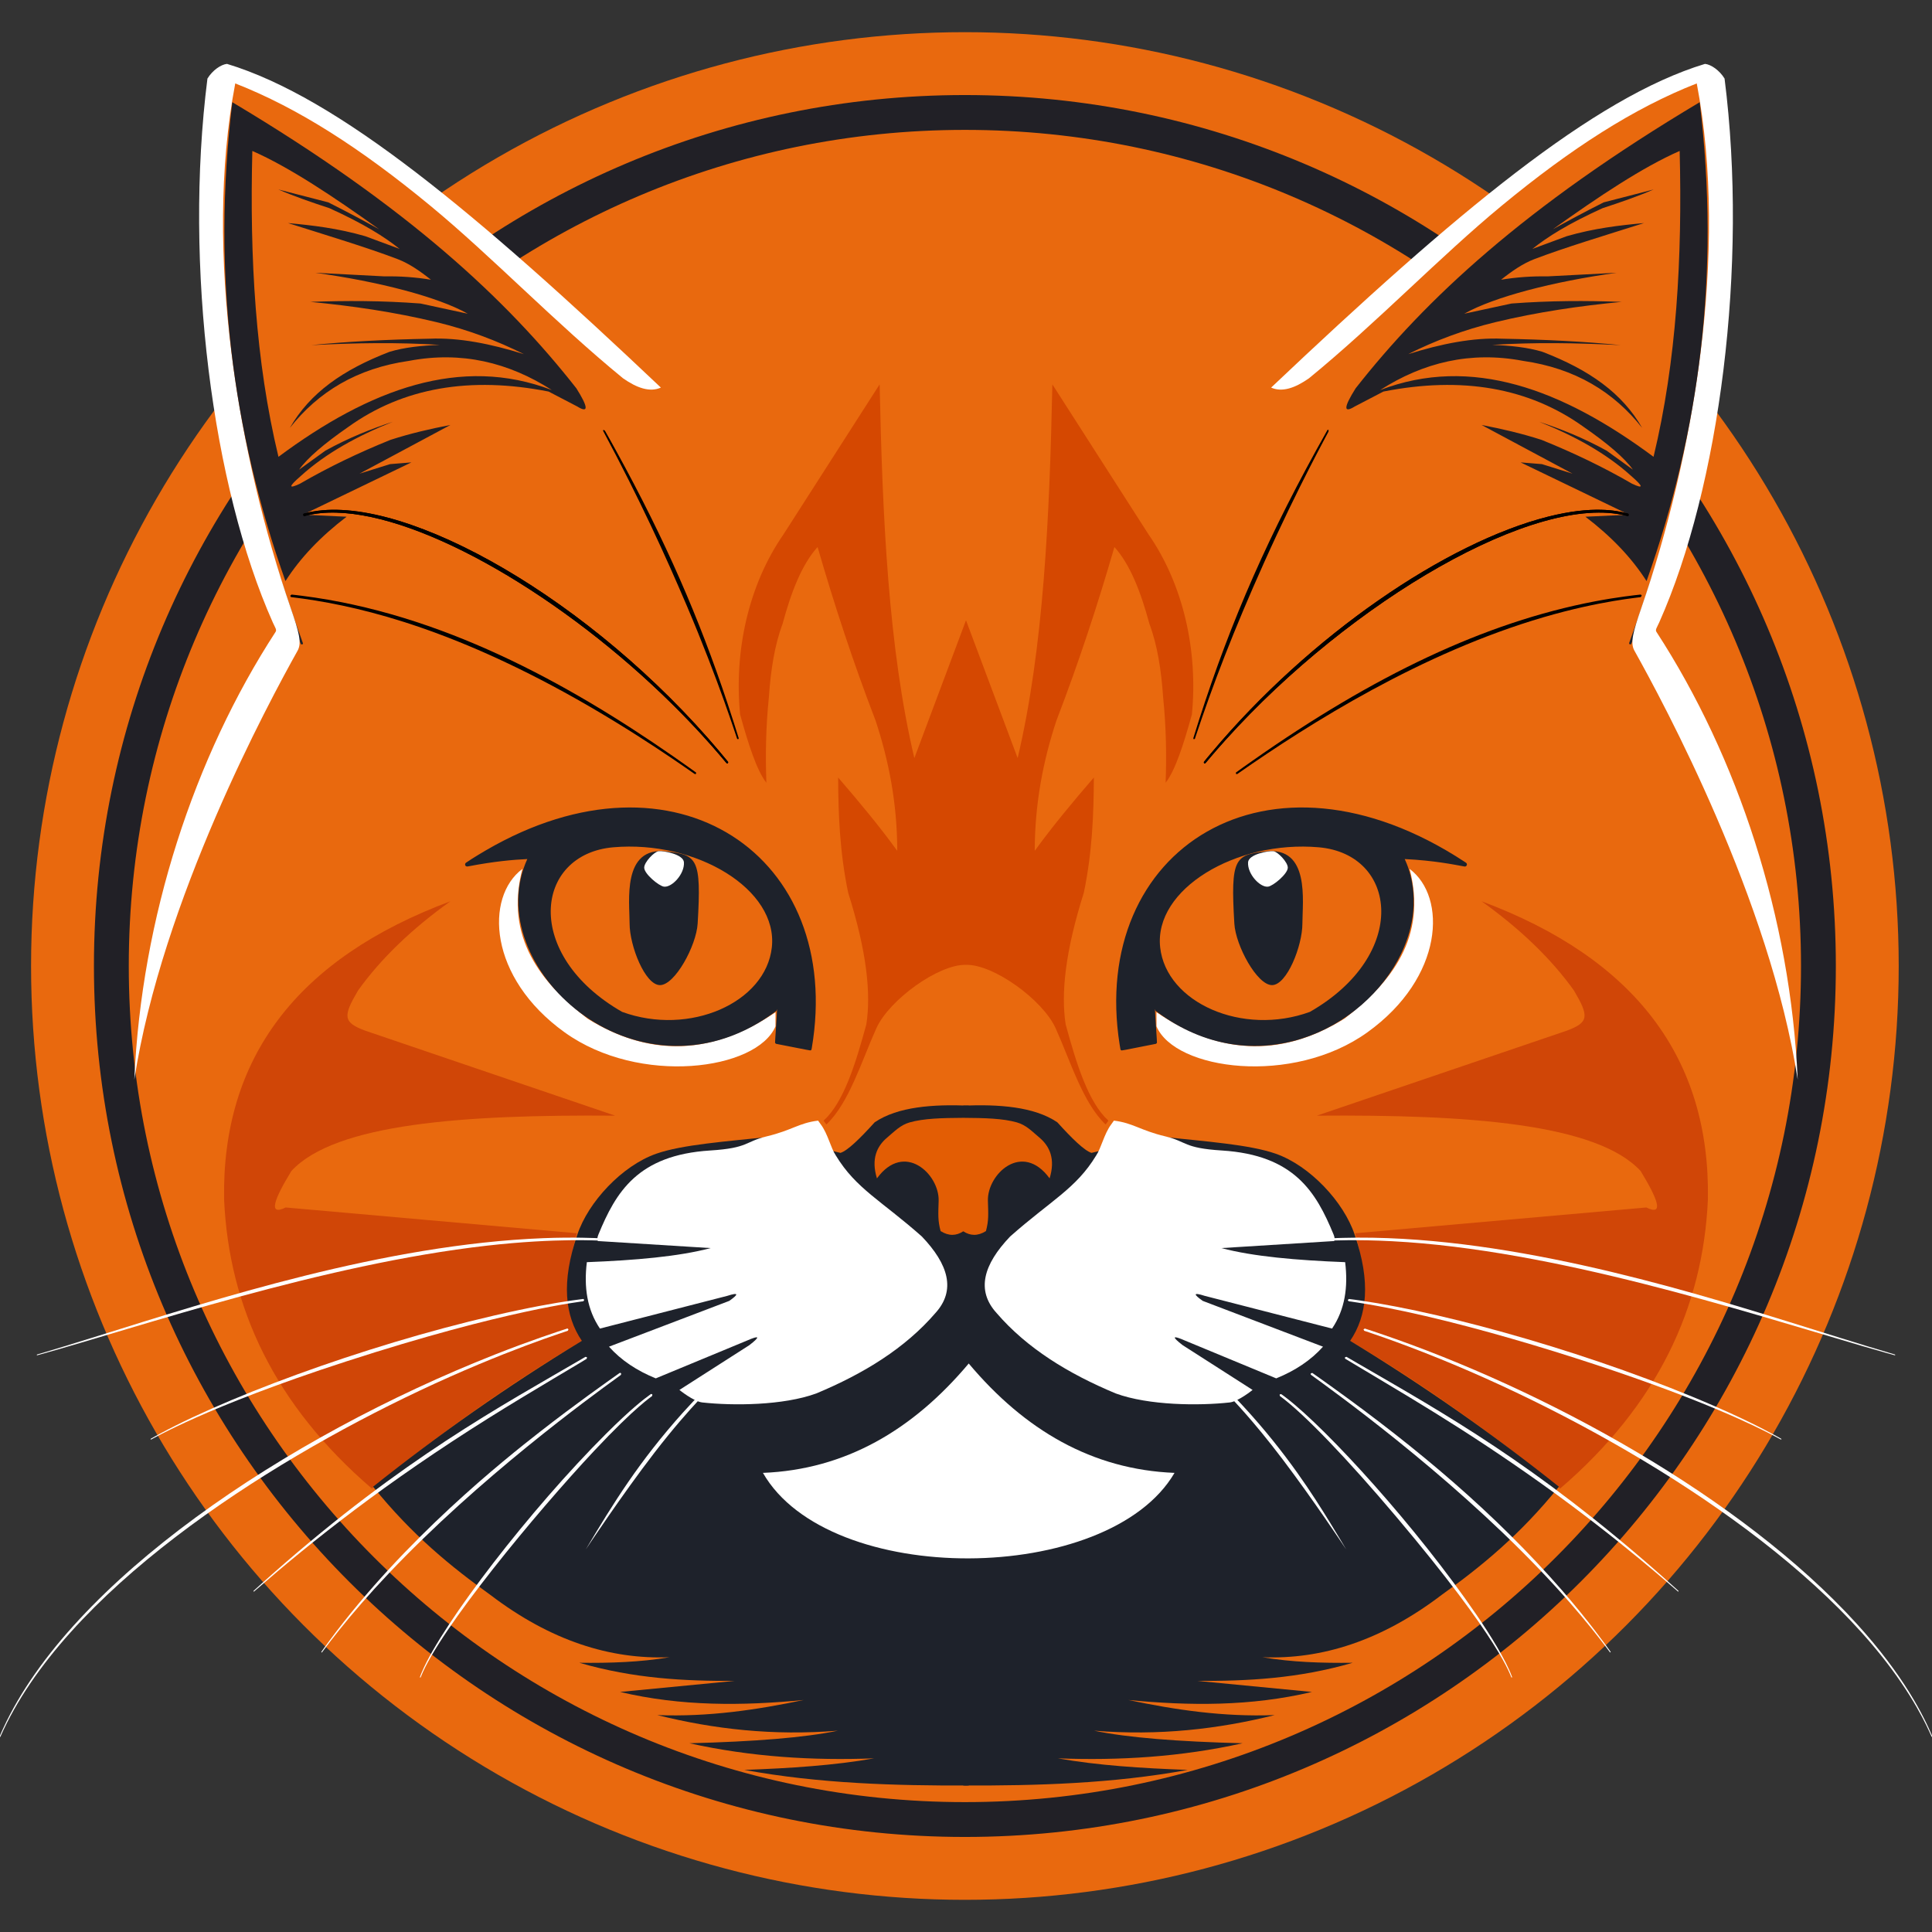 <?xml version="1.0" encoding="UTF-8" standalone="no"?><!DOCTYPE svg PUBLIC "-//W3C//DTD SVG 1.1//EN" "http://www.w3.org/Graphics/SVG/1.1/DTD/svg11.dtd"><svg width="100%" height="100%" viewBox="0 0 1080 1080" version="1.1" xmlns="http://www.w3.org/2000/svg" xmlns:xlink="http://www.w3.org/1999/xlink" xml:space="preserve" xmlns:serif="http://www.serif.com/" style="fill-rule:evenodd;clip-rule:evenodd;stroke-linejoin:round;stroke-miterlimit:2;"><rect x="0" y="0" width="1080" height="1080" fill="#333333" stroke="none"/><rect id="ArtBoard3_2" x="0" y="0" width="1080" height="1080" style="fill:none;"/><clipPath id="_clip1"><rect x="0" y="0" width="1080" height="1080"/></clipPath><g clip-path="url(#_clip1)"><circle cx="539.379" cy="540" r="522.013" style="fill:#e9690e;"/><path d="M539.379,53.131c268.71,0 486.869,218.159 486.869,486.869c-0,268.71 -218.159,486.869 -486.869,486.869c-268.71,-0 -486.869,-218.159 -486.869,-486.869c0,-268.71 218.159,-486.869 486.869,-486.869Zm0,19.475c257.962,0 467.394,209.432 467.394,467.394c0,257.962 -209.432,467.394 -467.394,467.394c-257.962,-0 -467.394,-209.432 -467.394,-467.394c0,-257.962 209.432,-467.394 467.394,-467.394Z" style="fill:#212026;"/><rect x="-23.356" y="-97.637" width="563.27" height="1126.54" style="fill:none;"/><path d="M428.407,437.554c-5.344,-6.73 -10.08,-21.559 -14.685,-38.139c-3.47,-35.769 4.797,-72.635 24.291,-100.761l53.708,-83.797c1.584,74.527 4.884,147.337 19.403,208.93l28.876,-77.049l-0,192.621c-15.318,-0.441 -42.971,19.617 -50.097,35.417c-8.271,18.337 -15.317,41.907 -27.964,53.819l-1.557,-2.133c11.257,-10.21 17.947,-31.992 23.902,-53.824c2.703,-17.375 0.197,-40.876 -10.154,-73.608c-4.711,-22.649 -5.515,-43.669 -5.606,-64.392c11.809,13.665 23.164,27.331 33.051,40.996c-0.053,-26.819 -4.799,-50.675 -12.148,-72.886c-12.426,-32.319 -23.038,-64.638 -32.394,-96.957c-8.684,9.57 -14.727,24.948 -19.571,42.967c-4.48,11.931 -6.625,25.938 -7.649,40.942c-1.771,17.254 -1.939,32.904 -1.406,47.854Z" style="fill:#d54801;"/><path d="M168.724,359.749c-34.061,-92.925 -59.65,-197.421 -39.176,-317.613c82.17,35.781 160.644,103.076 232.594,174.623" style="fill:#e9690e;"/><path d="M130.387,43.702c0.002,0.007 0.004,0.015 0.005,0.023c0.083,0.419 -5.744,30.09 -6.856,71.109c-2.576,95.069 21.659,178.101 45.791,244.693c0.169,0.464 -0.175,0.379 -0.382,0.826c-0.174,-0.249 -0.651,-0.136 -0.826,-0.384c-0.128,-0.183 -3.667,-10.061 -3.981,-10.938c-31.597,-88.198 -52.443,-181.711 -38.699,-287.078c1.305,-10.002 2.999,-19.96 3.074,-20.175c0.194,-0.564 0.855,-0.908 1.474,-0.646c6.941,2.944 15.937,7.379 17.307,8.054c75.457,37.197 147.774,100.121 214.05,166.456c0.88,0.881 0.891,0.871 0.956,0.957c0.064,0.085 -0.062,0.234 0.002,0.319c-0.086,-0.063 -0.234,0.063 -0.319,0c-0.809,-0.599 -38,-38.381 -82,-75.428c-69.495,-58.513 -118.097,-83.88 -149.596,-97.788Z" style="fill:#1e222b;"/><path d="M75.075,603.559c15.458,-100.415 75.13,-210.913 91.289,-239.838c2.409,-4.312 0.829,-10.258 -3.847,-23.81c-28.979,-83.979 -49.028,-198.854 -31.008,-293.276c35.068,13.712 70.279,36.369 108.979,68.311c34.589,28.55 70.028,65.629 107.789,96.517c7.678,5.377 14.924,7.984 21.162,5.202c-103.558,-98.081 -180.381,-162.121 -242.555,-180.96c-3.339,0.356 -8.063,3.54 -10.922,8.214c-13.274,104.522 2.768,228.268 36.5,303.952c1.337,3.001 2.374,4.136 1.577,5.363c-45.554,70.06 -74.967,159.702 -78.964,250.325Z" style="fill:#fff;"/><path d="M159.56,324.846c8.371,-13.113 19.847,-25.082 34.194,-35.994l-24.403,-1.135l60.621,-29.234l-11.903,0.965l-17.117,5.334l50.841,-27.22c-11.241,2.159 -22.435,4.748 -33.519,8.323c-17.633,7.108 -34.555,15.211 -50.615,24.521c-6.469,3.04 -6.538,1.739 0.675,-4.499c13.943,-12.605 31.528,-22.258 51.29,-30.145c-12.133,4.004 -24.559,8.889 -37.793,16.197l-14.622,10.573c4.646,-6.557 14.149,-14.615 27.445,-23.845c30.76,-22.087 68.215,-28.424 112.029,-19.797l15.972,8.324c6.577,4.055 6.144,0.368 -0.45,-10.123c-38.816,-49.473 -94.257,-101.471 -192.339,-159.946c-11.596,95.487 0.048,184.212 29.694,267.701Z" style="fill:#212026;"/><path d="M155.656,255.366c51.084,-37.968 102.065,-56.795 152.842,-37.318c-24.176,-15.484 -50.561,-21.876 -79.848,-16.327c-29.206,4.159 -50.789,17.398 -66.628,37.479c11.175,-19.486 29.572,-32.467 55.686,-42.518c8.375,-2.54 18.026,-3.521 28.171,-3.897c-23.672,-1.469 -46.248,-1.139 -71.886,0.144c20.272,-2.038 42.562,-3.125 66.175,-3.589c16.479,-0.703 34.249,2.853 52.694,8.638c-15.076,-7.572 -31.227,-13.622 -48.663,-17.853c-24.004,-5.774 -47.473,-9.139 -70.69,-11.374c19.902,-0.744 40.265,-0.698 61.543,0.917l26.424,5.706c-16.674,-9.401 -49.551,-17.934 -85.232,-22.892l38.729,2.016c8.638,-0.157 17.277,0.456 25.915,1.872c-6.026,-4.8 -12.211,-9.088 -18.631,-11.529c-17.062,-6.489 -38.879,-13.064 -61.274,-20.145c13.816,1.285 27.795,2.896 43.192,7.342l19.203,7.107c-8.436,-6.751 -20.043,-14.079 -39.294,-22.797c-9.805,-3.216 -19.276,-6.434 -28.491,-10.436l27.938,7.211c11.424,5.743 20.111,10.459 28.38,15.019c-25.541,-18.241 -50.124,-34.66 -70.858,-43.768c-1.507,59.76 1.71,117.472 14.603,170.992Z" style="fill:#e9690e;"/><path d="M412.646,413.291c-0.153,-0.154 -0.427,-0.146 -0.58,-0.3c-0.154,-0.155 -10.051,-31.94 -28.376,-74.92c-11.78,-27.63 -26.051,-58.908 -46.332,-96.824c-0.072,-0.133 -0.209,-0.248 -0.214,-0.399c-0.01,-0.333 0.193,-0.29 0.182,-0.627c0.233,0.252 0.618,0.325 0.85,0.577c0.197,0.213 5.722,10.256 6.214,11.151c27.993,50.882 46.524,94.016 62.105,140.644c3.033,9.078 5.127,15.819 6.318,19.687c0.044,0.143 0.157,0.282 0.132,0.43c-0.055,0.333 -0.245,0.252 -0.299,0.581Z"/><path d="M406.962,426.729c-0.232,-0.122 -0.551,0.045 -0.783,-0.077c-0.366,-0.191 -19.831,-25.113 -53.446,-54.413c-64.579,-56.291 -140.877,-94.479 -181.704,-83.956c-0.902,0.233 -1.233,0.557 -1.482,-0.338c-0.205,-0.742 0.061,-0.762 0.806,-0.965c49.449,-13.492 151.951,42.289 225.402,125.638c3.893,4.418 7.642,8.862 10.791,12.723c0.456,0.56 0.474,0.544 0.491,0.604c0.118,0.391 -0.192,0.394 -0.075,0.784Z"/><path d="M389.178,432.583c-0.257,-0.05 -0.519,0.181 -0.776,0.131c-0.336,-0.065 -32.75,-23.739 -73.434,-45.994c-68.674,-37.566 -118.194,-48.851 -152.123,-52.927c-0.544,-0.065 -0.29,-0.362 -0.63,-0.789c0.318,-0.111 0.473,-0.519 0.791,-0.63c0.123,-0.043 5.445,0.631 5.918,0.691c77.077,9.762 147.53,48.178 207.139,89.552c6.371,4.422 11.936,8.437 12.428,8.79c0.515,0.37 0.527,0.352 0.555,0.399c0.205,0.351 -0.072,0.427 0.132,0.777Z"/><path d="M406.962,426.729c-0.232,-0.122 -0.551,0.045 -0.783,-0.077c-0.366,-0.191 -19.831,-25.113 -53.446,-54.413c-64.579,-56.291 -140.877,-94.479 -181.704,-83.956c-0.902,0.233 -1.233,0.557 -1.482,-0.338c-0.205,-0.742 0.061,-0.762 0.806,-0.965c49.449,-13.492 151.951,42.289 225.402,125.638c3.893,4.418 7.642,8.862 10.791,12.723c0.456,0.56 0.474,0.544 0.491,0.604c0.118,0.391 -0.192,0.394 -0.075,0.784Z"/><path d="M292.013,485.737c-20.944,15.641 -19.179,60.609 23.621,91.35c41.814,30.033 107.545,21.167 117.878,-3.374l0,-7.874c-33.319,22.724 -68.137,26.467 -105.056,3.599c-25.976,-19.939 -46.468,-45.386 -36.443,-83.701Z" style="fill:#fff;"/><path d="M433.805,582.774l19.121,3.655c18.812,-109.809 -81.235,-176.269 -191.777,-103.2c12.17,-2.365 23.998,-3.818 35.431,-4.218c-29.77,59.674 61.145,143.833 137.975,84.873l-0.75,18.89Z" style="fill:#1e222b;"/><path d="M294.763,480.214c-8.044,0.39 -18.395,1.268 -33.172,4.12c-1.764,0.341 -1.99,-1.462 -1.085,-2.081c4.251,-2.911 10.126,-6.337 11.023,-6.861c106.319,-62.009 200.386,3.649 182.259,110.52c-0.012,0.071 -0.129,0.761 -0.188,0.873c-0.076,0.143 -0.198,0.26 -0.345,0.33c-0.456,0.218 -0.494,0.046 -19.585,-3.64l0.03,-0.155c-0.243,-0.11 -0.287,-0.069 -0.4,-0.312c-0.105,-0.227 -0.043,-0.242 1.135,-18.893c-0.192,0.285 -0.22,0.66 -0.411,0.945c-0.108,0.16 -2.917,2.135 -3.174,2.315c-75.68,53.192 -163.256,-27.607 -136.087,-87.161Zm139.624,101.952l18.235,3.825c-0.028,-0.331 -0.208,-0.638 -0.236,-0.97c-0.054,-0.642 3.876,-19.246 0.865,-41.966c-10.592,-79.936 -93.978,-119.81 -186.504,-62.032c6.592,-1.132 17.158,-2.675 29.254,-3.115c0.066,-0.002 1.074,-0.199 1.521,0.494c0.432,0.667 0,1.193 -0.602,2.484c-27.255,58.423 61.2,139.973 136.813,82.853c0.05,-0.038 0.541,-0.409 0.639,-0.439c0.046,-0.015 0.336,-0.105 0.594,0.133c0.436,0.401 0.19,0.54 -0.579,18.733Z" style="fill:#1e222b;"/><path d="M342.818,473.641c46.213,-4.042 92.282,23.368 88.634,56.015c-3.447,30.845 -45.993,49.746 -83.685,35.994c-55.703,-31.927 -49.055,-88.15 -4.949,-92.009Z" style="fill:#e9690e;"/><path d="M372.398,475.933c17.296,1.924 19.782,3.821 17.594,40.37c-0.739,12.342 -12.69,34.381 -21.049,34.381c-8.36,0 -16.989,-22.016 -16.989,-34.381c-0,-12.364 -4.374,-43.13 20.444,-40.37Z" style="fill:#1e222b;"/><path d="M368.181,475.827c2.889,-0.28 13.869,1.727 14.144,6.22c0.405,6.629 -6.828,14.204 -11.196,13.591c-2.848,-0.399 -10.905,-7.067 -11.011,-10.55c-0.094,-3.088 5.658,-9.027 8.063,-9.261Z" style="fill:#fff;"/><path d="M251.805,503.808c-85.883,32.041 -127.828,87.703 -126.539,166.61c2.695,60.671 28.354,115.079 82.602,161.69c38.449,-31.327 77.78,-59.126 118.103,-82.954c-11.192,-14.117 -10.136,-35.324 -3.515,-59.755l-162.743,-14.411c-10.137,4.929 -6.391,-4.687 3.163,-20.387c24.515,-26.544 96.435,-31.608 181.022,-30.932l-139.545,-47.452c-12.826,-4.69 -12.589,-8.212 -4.218,-22.496c12.569,-17.569 29.728,-34.219 51.67,-49.913Z" style="fill:#d04607;"/><path d="M431.552,635.366c-25.631,2.708 -50.137,4.471 -64.675,9.561c-19.169,6.711 -38.077,27.012 -44.149,45.273c-9.126,26.532 -6.939,45.4 2.531,59.333c-41.666,25.338 -80.43,52.611 -116.697,81.548c21.84,27.078 43.679,44.8 65.519,60.457c33.712,25.681 67.086,36.183 100.197,34.869c-16.455,2.793 -33.368,3.302 -50.425,3.093c30.428,8.865 58.868,10.277 86.891,10.123l-64.114,6.187c34.213,8.098 68.425,7.805 102.638,4.499c-26.296,5.509 -53.131,9.533 -81.829,8.436c31.457,7.841 64.694,11.674 100.95,8.717c-18.626,3.902 -46.976,6.127 -82.999,7.03c34.741,7.692 69.105,9.742 103.246,8.436c-22.037,3.944 -46.909,5.526 -72.55,6.467c42.04,7.685 84.602,8.851 125.439,8.718l-0,-380.058c-19.682,-0.774 -39.495,0.478 -52.569,9.315c-8.169,9.032 -15.154,15.866 -19.122,17.097l-38.282,-9.101Z" style="fill:#1e222b;"/><path d="M457.32,626.434c-10.843,1.341 -14.593,5.421 -28.68,8.787c-12.391,2.96 -10.049,6.562 -31.688,7.915c-40.54,2.533 -52.694,23.356 -62.426,46.96c-1.114,2.701 -0.281,3.655 -0.281,3.655l62.988,3.937c-17.795,4.73 -42.162,6.831 -69.175,7.874c-1.731,13.954 0.136,26.542 7.312,37.118l71.143,-18.278c6.738,-2.163 6.365,-0.861 1.125,2.812l-67.207,25.589c6.82,7.644 15.646,13.45 26.152,17.715l50.896,-21.089c7.332,-3.212 7.589,-2.244 1.406,2.53l-39.086,25.027c-0,0 7.955,6.457 12.782,6.993c17.079,1.894 45.172,1.738 63.704,-5.025c26.567,-11.08 49.676,-25.272 66.644,-44.991c11.53,-12.714 7.273,-27.15 -7.592,-42.742c-22.789,-20.193 -36.815,-26.7 -48.085,-45.273c-2.864,-4.188 -4.418,-12.019 -8.393,-17.37c-0.832,-1.12 -0.948,-1.316 -1.539,-2.144Z" style="fill:#fff;"/><path d="M327.455,866.156c15.435,-25.948 29.895,-49.283 54.219,-76.42c3.861,-4.307 8.504,-9.151 8.518,-9.152c0.408,-0.011 0.927,-0.312 1.222,-0.032c0.693,0.658 0.386,0.842 -0.266,1.542c-6.273,6.725 -14.827,16.379 -25.256,29.904c-18.216,23.622 -38.021,53.539 -38.437,54.158Z" style="fill:#fff;"/><path d="M234.863,937.791c0.002,-0.107 -0.134,-0.185 -0.132,-0.291c0.005,-0.232 1.07,-2.723 1.17,-2.957c11.656,-27.277 60.697,-91.007 102.931,-133.089c13.795,-13.745 21.197,-19.456 24.953,-22.124c0.402,-0.285 0.412,0.067 0.899,0.147c-0.122,0.277 -0.025,0.62 -0.147,0.897c-0.11,0.25 -8.788,5.473 -32.481,30.74c-32.13,34.264 -86.431,99.856 -96.749,126.148c-0.051,0.132 -0.064,0.287 -0.155,0.396c-0.068,0.081 -0.221,0.051 -0.289,0.133Z" style="fill:#fff;"/><path d="M347.25,767.666c-0.142,0.269 -0.006,0.63 -0.148,0.898c-0.195,0.368 -57.875,40.399 -110.52,91.508c-27.909,27.095 -45.014,48.052 -56.573,63.579c-0.344,0.463 -0.373,-0.238 -0.365,-0.263c0.071,-0.212 4.032,-5.572 4.388,-6.053c42.457,-57.449 98.276,-101.686 117.644,-116.822c19.76,-15.442 37.915,-28.211 44.675,-32.993c0.403,-0.285 0.413,0.067 0.899,0.146Z" style="fill:#fff;"/><path d="M141.696,889.644c0.055,-0.091 -0.034,-0.227 0.02,-0.318c0.001,-0.002 5.418,-4.924 10.936,-9.781c73.447,-64.662 126.298,-92.86 174.625,-121.054c0.062,-0.037 0.064,0.016 0.882,0.223c-0.165,0.256 -0.061,0.628 -0.226,0.883c-0.165,0.257 -31.84,18.736 -54.9,33.197c-57.343,35.96 -97.765,67.985 -130.642,96.542c-0.125,0.109 -0.225,0.259 -0.376,0.326c-0.097,0.044 -0.222,-0.061 -0.319,-0.018Z" style="fill:#fff;"/><path d="M317.813,743.095c-0.239,0.187 -0.172,0.625 -0.411,0.812c-0.348,0.272 -34.791,10.778 -83.155,33.638c-86.803,41.03 -198.381,112.409 -234.04,193.305c-0.235,0.531 -0.417,-0.157 -0.414,-0.178c0.04,-0.268 1.854,-4.2 2.021,-4.562c37.994,-82.306 157.782,-162.715 274.898,-208.93c20.312,-8.016 35.873,-13.059 40.288,-14.495c0.469,-0.152 0.373,0.189 0.813,0.41Z" style="fill:#fff;"/><path d="M84.163,804.612c0.075,-0.075 0.013,-0.231 0.088,-0.306c0.166,-0.168 4.884,-2.711 5.312,-2.941c43.955,-23.679 127.919,-53.735 200.258,-68.983c17.184,-3.622 28.689,-5.314 36.083,-6.244c0.489,-0.062 0.332,0.254 0.723,0.554c-0.256,0.164 -0.3,0.558 -0.555,0.721c-0.221,0.142 -42.951,4.573 -132.821,33.732c-78.391,25.434 -108.103,43.365 -108.781,43.554c-0.103,0.028 -0.205,-0.115 -0.307,-0.087Z" style="fill:#fff;"/><path d="M20.522,757.463c0.092,-0.052 0.064,-0.225 0.156,-0.278c0.302,-0.172 1.728,-0.294 33.741,-10.285c65.999,-20.596 160.674,-51.291 249.394,-54.758c17.044,-0.666 29.703,-0.026 31.829,0.068c0.493,0.022 0.284,0.307 0.618,0.67c-0.285,0.104 -0.385,0.512 -0.67,0.616c-0.385,0.141 -23.983,-1.628 -63.288,2.825c-91.995,10.422 -193.804,45.36 -250.819,61.109c-0.632,0.174 -0.626,0.186 -0.682,0.188c-0.107,0.004 -0.173,-0.158 -0.279,-0.155Z" style="fill:#fff;"/><rect x="544.086" y="-97.637" width="563.27" height="1126.54" style="fill:none;"/><path d="M651.593,437.554c5.344,-6.73 10.08,-21.559 14.685,-38.139c3.47,-35.769 -4.797,-72.635 -24.291,-100.761l-53.708,-83.797c-1.584,74.527 -4.884,147.337 -19.403,208.93l-28.876,-77.049l-0,192.621c15.318,-0.441 42.971,19.617 50.097,35.417c8.271,18.337 15.317,41.907 27.964,53.819l1.557,-2.133c-11.257,-10.21 -17.947,-31.992 -23.902,-53.824c-2.703,-17.375 -0.197,-40.876 10.154,-73.608c4.711,-22.649 5.515,-43.669 5.606,-64.392c-11.809,13.665 -23.164,27.331 -33.051,40.996c0.053,-26.819 4.799,-50.675 12.148,-72.886c12.426,-32.319 23.038,-64.638 32.394,-96.957c8.684,9.57 14.727,24.948 19.571,42.967c4.48,11.931 6.625,25.938 7.649,40.942c1.771,17.254 1.939,32.904 1.406,47.854Z" style="fill:#d54801;"/><path d="M911.276,359.749c34.061,-92.925 59.65,-197.421 39.176,-317.613c-82.17,35.781 -160.644,103.076 -232.594,174.623" style="fill:#e9690e;"/><path d="M949.612,43.702c-37.961,16.766 -93.626,47.199 -174.513,119.413c-30.999,27.675 -56.743,53.552 -57.082,53.803c-0.085,0.063 -0.233,-0.063 -0.319,-0c0.064,-0.085 -0.062,-0.234 0.002,-0.319c0.22,-0.293 9.311,-9.267 10.123,-10.069c75.945,-74.97 148.282,-132.985 222.141,-165.376c0.796,-0.349 1.458,0.185 1.568,0.799c1.966,10.967 3.436,23.151 3.679,25.171c12.874,106.744 -9.859,202.013 -42.714,291.174c-0.568,1.539 -0.534,1.554 -0.616,1.671c-0.278,0.395 -0.548,-0.012 -0.826,0.384c0.027,-0.303 -0.409,-0.524 -0.382,-0.826c0.052,-0.581 15.286,-40.041 27.173,-87.096c17.592,-69.638 25.486,-144.843 11.993,-227.302c-0.22,-1.347 -0.243,-1.346 -0.231,-1.404c0.001,-0.008 0.003,-0.016 0.004,-0.023Z" style="fill:#1e222b;"/><path d="M1004.93,603.559c-15.458,-100.415 -75.13,-210.913 -91.289,-239.838c-2.409,-4.312 -0.829,-10.258 3.847,-23.81c28.979,-83.979 49.028,-198.854 31.008,-293.276c-35.068,13.712 -70.279,36.369 -108.979,68.311c-34.589,28.55 -70.028,65.629 -107.789,96.517c-7.678,5.377 -14.924,7.984 -21.162,5.202c103.558,-98.081 180.381,-162.121 242.555,-180.96c3.339,0.356 8.063,3.54 10.922,8.214c13.274,104.522 -2.768,228.268 -36.5,303.952c-1.337,3.001 -2.374,4.136 -1.577,5.363c45.554,70.06 74.967,159.702 78.964,250.325Z" style="fill:#fff;"/><path d="M920.44,324.846c-8.371,-13.113 -19.847,-25.082 -34.194,-35.994l24.403,-1.135l-60.621,-29.234l11.903,0.965l17.117,5.334l-50.841,-27.22c11.241,2.159 22.435,4.748 33.519,8.323c17.633,7.108 34.555,15.211 50.615,24.521c6.469,3.04 6.538,1.739 -0.675,-4.499c-13.943,-12.605 -31.528,-22.258 -51.29,-30.145c12.133,4.004 24.559,8.889 37.793,16.197l14.622,10.573c-4.646,-6.557 -14.149,-14.615 -27.445,-23.845c-30.76,-22.087 -68.215,-28.424 -112.029,-19.797l-15.972,8.324c-6.577,4.055 -6.144,0.368 0.45,-10.123c38.816,-49.473 94.257,-101.471 192.339,-159.946c11.596,95.487 -0.048,184.212 -29.694,267.701Z" style="fill:#212026;"/><path d="M924.344,255.366c-51.084,-37.968 -102.065,-56.795 -152.842,-37.318c24.176,-15.484 50.561,-21.876 79.848,-16.327c29.206,4.159 50.789,17.398 66.628,37.479c-11.175,-19.486 -29.572,-32.467 -55.686,-42.518c-8.375,-2.54 -18.026,-3.521 -28.171,-3.897c23.672,-1.469 46.248,-1.139 71.886,0.144c-20.272,-2.038 -42.562,-3.125 -66.175,-3.589c-16.479,-0.703 -34.249,2.853 -52.694,8.638c15.076,-7.572 31.227,-13.622 48.663,-17.853c24.004,-5.774 47.473,-9.139 70.69,-11.374c-19.902,-0.744 -40.265,-0.698 -61.543,0.917l-26.424,5.706c16.674,-9.401 49.551,-17.934 85.232,-22.892l-38.729,2.016c-8.638,-0.157 -17.277,0.456 -25.915,1.872c6.026,-4.8 12.211,-9.088 18.631,-11.529c17.062,-6.489 38.879,-13.064 61.274,-20.145c-13.816,1.285 -27.795,2.896 -43.192,7.342l-19.203,7.107c8.436,-6.751 20.043,-14.079 39.294,-22.797c9.805,-3.216 19.276,-6.434 28.491,-10.436l-27.938,7.211c-11.424,5.743 -20.111,10.459 -28.38,15.019c25.541,-18.241 50.124,-34.66 70.858,-43.768c1.507,59.76 -1.71,117.472 -14.603,170.992Z" style="fill:#e9690e;"/><path d="M667.354,413.291c-0.036,-0.215 -0.264,-0.366 -0.299,-0.581c-0.002,-0.013 1.927,-6.246 3.171,-10.111c18.077,-56.174 39.105,-104.199 71.598,-161.801c0.074,-0.132 0.098,-0.31 0.223,-0.395c0.275,-0.187 0.347,0.008 0.627,-0.182c-0.088,0.331 0.056,0.695 -0.032,1.026c-0.127,0.479 -16.641,30.088 -35.985,73.165c-17.227,38.362 -28.756,68.596 -38.581,98.152c-0.047,0.143 -0.036,0.321 -0.142,0.427c-0.238,0.24 -0.345,0.064 -0.58,0.3Z"/><path d="M673.038,426.729c0.075,-0.252 -0.151,-0.533 -0.075,-0.784c0.037,-0.125 3.925,-4.759 4.269,-5.17c55.296,-65.914 131.38,-117.587 188.09,-131.938c25.027,-6.334 38.717,-3.403 44.631,-1.771c0.691,0.19 0.521,0.801 0.5,0.879c-0.249,0.895 -0.58,0.571 -1.482,0.338c-49.86,-12.851 -153.305,47.053 -223.739,125.215c-6.881,7.636 -11.384,13.14 -11.411,13.154c-0.232,0.122 -0.551,-0.045 -0.783,0.077Z"/><path d="M690.822,432.583c0.132,-0.227 -0,-0.55 0.132,-0.777c0.085,-0.144 8.536,-6.081 9.282,-6.605c67.414,-47.352 129.686,-77.282 191.306,-89.037c12.763,-2.435 22.715,-3.494 25.452,-3.79c0.545,-0.059 0.363,0.289 0.791,0.63c-0.285,0.179 -0.345,0.61 -0.63,0.789c-0.289,0.182 -22.553,1.963 -54.187,11.208c-68.201,19.933 -130.501,59.185 -170.81,87.322c-0.519,0.363 -0.506,0.38 -0.56,0.391c-0.399,0.077 -0.379,-0.208 -0.776,-0.131Z"/><path d="M673.038,426.729c0.075,-0.252 -0.151,-0.533 -0.075,-0.784c0.037,-0.125 3.925,-4.759 4.269,-5.17c55.296,-65.914 131.38,-117.587 188.09,-131.938c25.027,-6.334 38.717,-3.403 44.631,-1.771c0.691,0.19 0.521,0.801 0.5,0.879c-0.249,0.895 -0.58,0.571 -1.482,0.338c-49.86,-12.851 -153.305,47.053 -223.739,125.215c-6.881,7.636 -11.384,13.14 -11.411,13.154c-0.232,0.122 -0.551,-0.045 -0.783,0.077Z"/><path d="M787.987,485.737c20.944,15.641 19.179,60.609 -23.621,91.35c-41.814,30.033 -107.545,21.167 -117.878,-3.374l-0,-7.874c33.319,22.724 68.137,26.467 105.056,3.599c25.976,-19.939 46.468,-45.386 36.443,-83.701Z" style="fill:#fff;"/><path d="M646.195,582.774l-19.121,3.655c-18.812,-109.809 81.235,-176.269 191.777,-103.2c-12.17,-2.365 -23.998,-3.818 -35.431,-4.218c29.77,59.674 -61.145,143.833 -137.975,84.873l0.75,18.89Z" style="fill:#1e222b;"/><path d="M646.3,583.32l0.03,0.155c-19.046,3.677 -19.133,3.964 -19.69,3.579c-0.294,-0.203 -0.302,-0.271 -0.745,-3.072c-17.205,-108.941 82.863,-174.494 192.95,-102.157c0.079,0.052 0.816,0.536 0.941,0.702c0.62,0.825 -0.086,2.042 -1.155,1.85c-5.577,-1.003 -16.687,-3.338 -33.384,-4.162c2.683,5.762 10.803,26.045 -1.917,52.722c-20.46,42.907 -82.264,73.369 -136.902,32.464c-0.42,-0.315 -0.427,-0.303 -0.452,-0.341c-0.29,-0.431 -0.121,-0.513 -0.411,-0.945c1.176,18.613 1.299,18.661 1.092,18.969c-0.096,0.143 -0.206,0.167 -0.357,0.236Zm-0.687,-1.154c-0.77,-18.148 -1.131,-18.391 -0.495,-18.797c0.181,-0.116 0.466,-0.144 0.699,0.028c4.865,3.591 35.153,27.971 76.921,16.889c46.279,-12.279 78.921,-61.668 59.848,-100.431c-0.019,-0.039 -0.54,-0.785 -0.108,-1.453c0.439,-0.68 1.338,-0.502 2.061,-0.473c11.856,0.462 22.267,1.987 28.731,3.096c-15.536,-9.761 -58.882,-34.297 -106.375,-25.518c-54.819,10.132 -90.051,60.869 -79.382,128.876c0.091,0.583 0.106,0.581 0.101,0.638c-0.042,0.5 -0.194,0.466 -0.236,0.97l18.235,-3.825Z" style="fill:#1e222b;"/><path d="M737.182,473.641c-46.213,-4.042 -92.282,23.368 -88.634,56.015c3.447,30.845 45.993,49.746 83.685,35.994c55.703,-31.927 49.055,-88.15 4.949,-92.009Z" style="fill:#e9690e;"/><path d="M707.602,475.933c-17.296,1.924 -19.782,3.821 -17.594,40.37c0.739,12.342 12.69,34.381 21.049,34.381c8.36,0 16.989,-22.016 16.989,-34.381c0,-12.364 4.374,-43.13 -20.444,-40.37Z" style="fill:#1e222b;"/><path d="M711.819,475.827c-2.889,-0.28 -13.869,1.727 -14.144,6.22c-0.405,6.629 6.828,14.204 11.196,13.591c2.848,-0.399 10.905,-7.067 11.011,-10.55c0.094,-3.088 -5.658,-9.027 -8.063,-9.261Z" style="fill:#fff;"/><path d="M828.195,503.808c85.883,32.041 127.828,87.703 126.539,166.61c-2.695,60.671 -28.354,115.079 -82.602,161.69c-38.449,-31.327 -77.78,-59.126 -118.103,-82.954c11.192,-14.117 10.136,-35.324 3.515,-59.755l162.743,-14.411c10.137,4.929 6.391,-4.687 -3.163,-20.387c-24.515,-26.544 -96.435,-31.608 -181.022,-30.932l139.545,-47.452c12.826,-4.69 12.589,-8.212 4.218,-22.496c-12.569,-17.569 -29.728,-34.219 -51.67,-49.913Z" style="fill:#d04607;"/><path d="M648.448,635.366c25.631,2.708 50.137,4.471 64.675,9.561c19.169,6.711 38.077,27.012 44.149,45.273c9.126,26.532 6.939,45.4 -2.531,59.333c41.666,25.338 80.43,52.611 116.697,81.548c-21.84,27.078 -43.679,44.8 -65.519,60.457c-33.712,25.681 -67.086,36.183 -100.197,34.869c16.455,2.793 33.368,3.302 50.425,3.093c-30.428,8.865 -58.868,10.277 -86.891,10.123l64.114,6.187c-34.213,8.098 -68.425,7.805 -102.638,4.499c26.296,5.509 53.131,9.533 81.829,8.436c-31.457,7.841 -64.694,11.674 -100.95,8.717c18.626,3.902 46.976,6.127 82.999,7.03c-34.741,7.692 -69.105,9.742 -103.246,8.436c22.037,3.944 46.909,5.526 72.55,6.467c-42.04,7.685 -84.602,8.851 -125.439,8.718l0,-380.058c19.682,-0.774 39.495,0.478 52.569,9.315c8.169,9.032 15.154,15.866 19.122,17.097l38.282,-9.101Z" style="fill:#1e222b;"/><path d="M622.68,626.434c10.843,1.341 14.593,5.421 28.68,8.787c12.391,2.96 10.049,6.562 31.688,7.915c40.54,2.533 52.694,23.356 62.426,46.96c1.114,2.701 0.281,3.655 0.281,3.655l-62.988,3.937c17.795,4.73 42.162,6.831 69.175,7.874c1.731,13.954 -0.136,26.542 -7.312,37.118l-71.143,-18.278c-6.738,-2.163 -6.365,-0.861 -1.125,2.812l67.207,25.589c-6.82,7.644 -15.646,13.45 -26.152,17.715l-50.896,-21.089c-7.332,-3.212 -7.589,-2.244 -1.406,2.53l39.086,25.027c0,0 -7.955,6.457 -12.782,6.993c-17.079,1.894 -45.172,1.738 -63.704,-5.025c-26.567,-11.08 -49.676,-25.272 -66.644,-44.991c-11.53,-12.714 -7.273,-27.15 7.592,-42.742c22.789,-20.193 36.815,-26.7 48.085,-45.273c2.864,-4.188 4.418,-12.019 8.393,-17.37c0.832,-1.12 0.948,-1.316 1.539,-2.144Z" style="fill:#fff;"/><path d="M752.545,866.156c-1.504,-2.236 -18.292,-27.573 -35.402,-50.182c-17.21,-22.743 -28.594,-34.023 -28.589,-34.2c0.01,-0.407 0.021,-0.815 0.032,-1.222c0.397,0.091 0.825,-0.058 1.223,0.033c0.118,0.027 4.491,4.748 4.877,5.165c24.73,26.694 39.979,51.099 48.62,65.091c3.484,5.64 8.507,14.085 9.239,15.315Z" style="fill:#fff;"/><path d="M845.137,937.791c-0.068,-0.082 -0.221,-0.052 -0.289,-0.133c-0.379,-0.45 -5.291,-19.934 -64.579,-90.068c-26.965,-31.897 -50.957,-56.972 -64.442,-66.948c-0.121,-0.09 -0.303,-0.13 -0.364,-0.268c-0.185,-0.422 0.039,-0.474 -0.147,-0.897c0.302,0.028 0.597,-0.175 0.899,-0.147c0.12,0.012 2.508,1.846 2.723,2.011c23.336,17.925 73.109,72.603 106.485,121.432c7.596,11.113 16.343,25.143 19.699,34.324c0.049,0.134 0.144,0.26 0.147,0.403c0.002,0.106 -0.134,0.184 -0.132,0.291Z" style="fill:#fff;"/><path d="M900.306,923.702c-0.086,-0.063 -0.229,0.012 -0.315,-0.051c-0.384,-0.283 -13.678,-19.525 -40.211,-47.148c-51.974,-54.11 -114.005,-98.546 -126.882,-107.939c-0.398,-0.29 -0.068,-0.412 -0.148,-0.898c0.3,0.049 0.599,-0.195 0.899,-0.146c0.104,0.017 9.327,6.626 10.136,7.206c49.088,35.18 92.134,71.529 129.318,114.196c14.775,16.954 24.944,31.226 26.961,34.056c0.27,0.379 0.278,0.371 0.291,0.409c0.034,0.101 -0.083,0.214 -0.049,0.315Z" style="fill:#fff;"/><path d="M938.304,889.644c-0.097,-0.043 -0.222,0.062 -0.319,0.018c-0.4,-0.178 -31.771,-28.555 -75.876,-59.999c-45.426,-32.385 -78.939,-51.304 -110.042,-70.066c-0.422,-0.255 -0.104,-0.405 -0.226,-0.883c0.303,0.023 0.58,-0.246 0.882,-0.223c0.003,-0 2.523,1.477 6.509,3.787c47.952,27.799 98.672,55.954 169.596,118.573c3.786,3.342 9.446,8.458 9.456,8.475c0.054,0.091 -0.035,0.227 0.02,0.318Z" style="fill:#fff;"/><path d="M762.187,743.095c0.304,-0.008 0.51,-0.401 0.813,-0.41c0.178,-0.005 7.772,2.573 8.446,2.802c91.725,31.141 201.608,91.078 266.224,161.928c26.923,29.52 37.823,52.203 42.536,63.256c0.23,0.54 -0.403,0.192 -0.413,0.179c-0.373,-0.468 -6.237,-16.104 -22.549,-38.056c-54.017,-72.689 -163.853,-137.373 -253.092,-173.511c-24.878,-10.074 -41.521,-15.311 -41.554,-15.376c-0.137,-0.27 -0.274,-0.541 -0.411,-0.812Z" style="fill:#fff;"/><path d="M995.837,804.612c-0.104,-0.023 -0.203,0.11 -0.307,0.087c-0.585,-0.132 -18.175,-10.864 -63.508,-27.817c-47.073,-17.603 -126.269,-42.26 -178.094,-49.469c-0.072,-0.01 -0.04,-0.052 -0.555,-0.721c0.29,-0.092 0.434,-0.462 0.723,-0.554c0.134,-0.043 5.762,0.774 6.262,0.846c50.673,7.351 133.117,30.742 198.405,59.182c22.043,9.603 34.278,16.606 36.344,17.775c0.595,0.337 0.599,0.325 0.642,0.365c0.078,0.072 0.01,0.234 0.088,0.306Z" style="fill:#fff;"/><path d="M1059.48,757.463c-0.106,-0.003 -0.172,0.159 -0.279,0.155c-0.028,-0.001 -8.188,-2.254 -18.018,-5.13c-67.065,-19.619 -172.424,-53.894 -262.911,-58.637c-20.993,-1.101 -33.791,-0.291 -33.861,-0.355c-0.223,-0.206 -0.446,-0.411 -0.669,-0.616c0.276,-0.127 0.342,-0.543 0.618,-0.67c0.14,-0.064 5.918,-0.222 6.433,-0.236c87.407,-2.386 186.83,27.649 248.945,46.86c16.176,5.003 41.033,12.934 58.907,18.153c0.629,0.184 0.63,0.17 0.679,0.198c0.092,0.053 0.064,0.226 0.156,0.278Z" style="fill:#fff;"/><path d="M656.565,823.35c-36.831,63.097 -193.249,64.362 -230.08,0c45.936,-1.842 83.682,-23.81 115.04,-61.147c31.358,37.337 69.104,59.305 115.04,61.147Z" style="fill:#fff;"/><path d="M538.475,624.876c12.058,0.075 22.066,0.32 29.965,2.55c5.233,1.477 8.573,5.127 12.561,8.465c5.742,4.805 9.102,11.933 5.735,22.829c-15.326,-20.966 -34.903,-2.322 -34.489,12.485c0.219,7.834 0.502,10.962 -1.097,16.978c-4.647,2.928 -8.825,2.647 -12.675,0.125c-3.85,2.522 -8.027,2.803 -12.675,-0.125c-1.598,-6.016 -1.315,-9.144 -1.096,-16.978c0.414,-14.807 -19.164,-33.451 -34.489,-12.485c-3.368,-10.896 -0.008,-18.024 5.734,-22.829c3.988,-3.338 7.328,-6.988 12.561,-8.465c7.9,-2.23 17.907,-2.475 29.965,-2.55Z" style="fill:#e35d04;"/></g></svg>